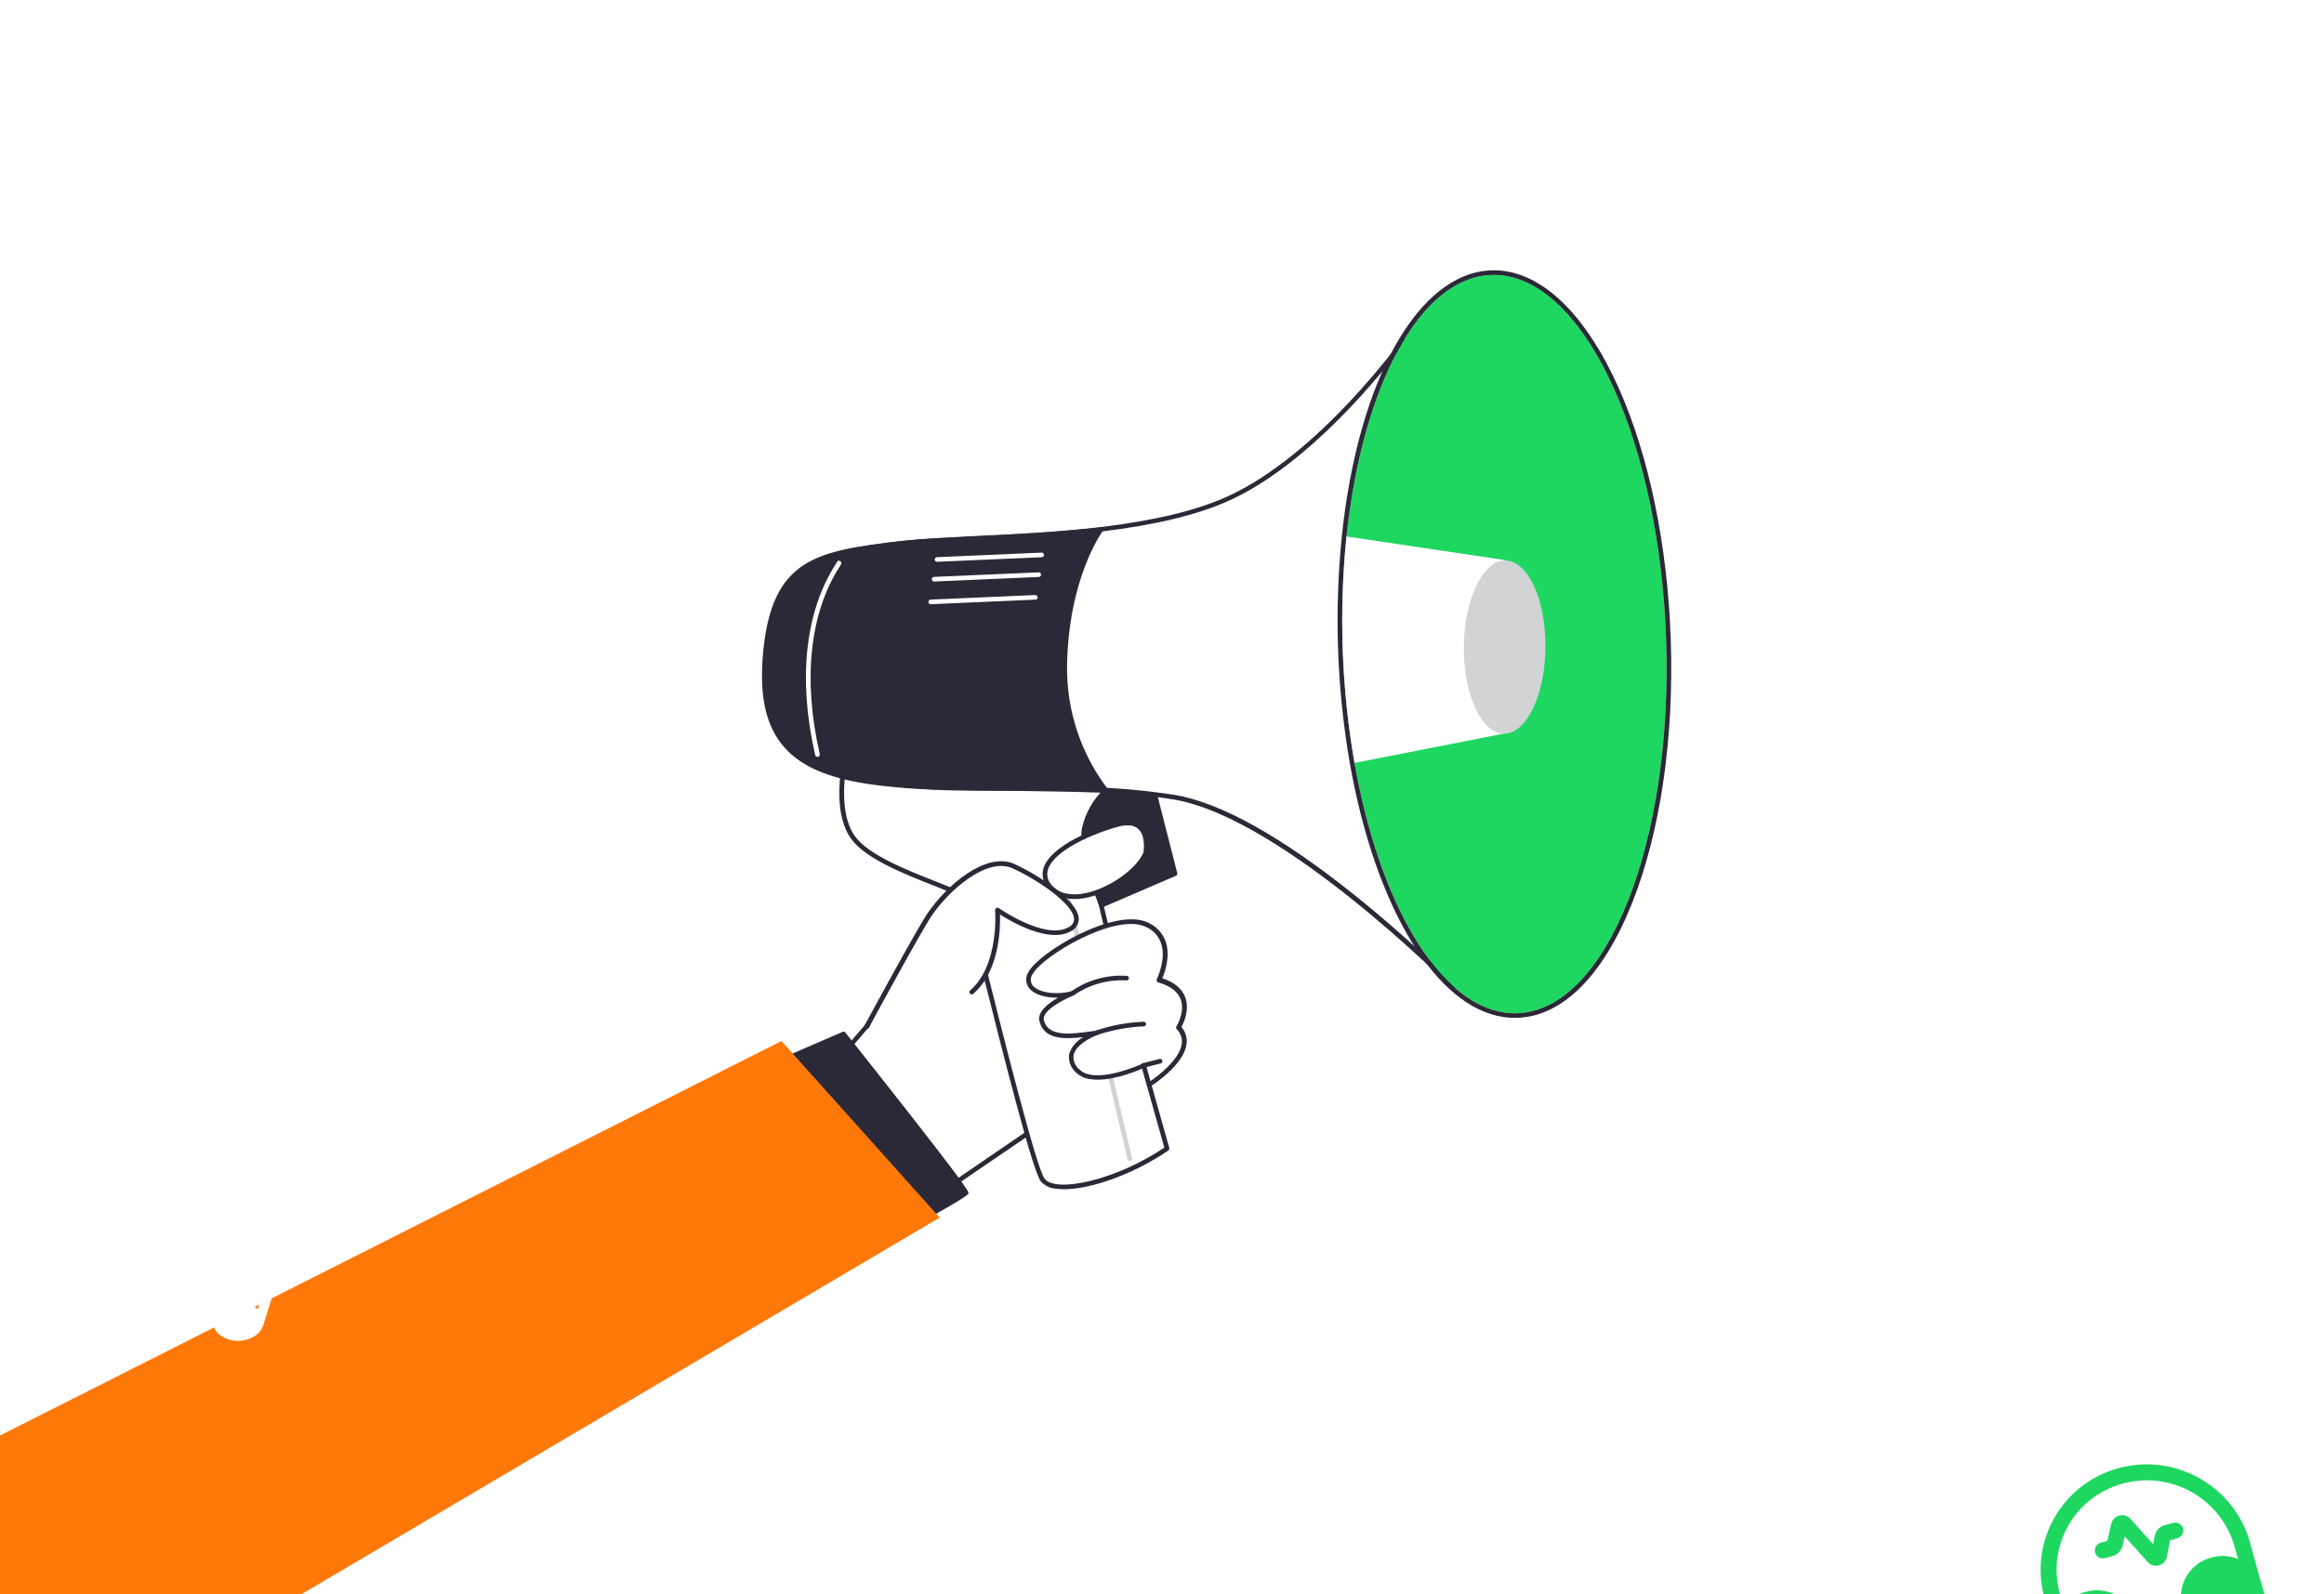 <svg width="532" height="365" viewBox="0 0 532 365" fill="none" xmlns="http://www.w3.org/2000/svg">
<path d="M201.146 231.811L184.823 250.752L211.628 275.564L247.128 251.329C247.128 251.329 236.973 206.472 232.753 202.721C228.532 198.97 201.146 231.811 201.146 231.811Z" fill="white"/>
<path d="M211.544 276.128C211.437 276.113 211.339 276.065 211.262 275.99L184.456 251.179C184.354 251.085 184.293 250.957 184.285 250.82C184.277 250.683 184.324 250.549 184.414 250.445L200.727 231.503C201.752 230.288 225.138 202.439 231.715 201.989C231.968 201.959 232.225 201.981 232.469 202.054C232.713 202.128 232.94 202.25 233.134 202.414C237.394 206.257 247.222 249.462 247.64 251.299C247.662 251.402 247.653 251.508 247.613 251.605C247.574 251.702 247.506 251.785 247.419 251.843L211.924 276.046C211.869 276.084 211.808 276.111 211.742 276.125C211.677 276.139 211.61 276.14 211.544 276.128ZM185.557 250.755L211.664 274.96L246.53 251.133C243.652 238.455 235.739 206.117 232.439 203.155C232.352 203.087 232.251 203.038 232.143 203.01C232.035 202.983 231.923 202.979 231.814 202.997C226.728 203.307 208.258 224.162 201.509 232.133L185.557 250.755Z" fill="#2B2937"/>
<path d="M194.085 171.083C194.085 171.083 190.231 184.66 195.265 191.728C200.298 198.796 220.294 203.587 221.182 205.825C222.07 208.063 235.933 266.408 238.676 270.131C241.419 273.853 255.623 270.854 267.154 262.944C267.154 262.944 251.671 208.569 251.515 204.035C251.359 199.501 261.608 181.77 262.883 173.228L194.085 171.083Z" fill="white"/>
<path d="M241.674 272.149C240.352 272.057 239.12 271.451 238.248 270.462C236.372 267.959 230.299 244.019 224.193 219.71C222.373 212.416 220.938 206.665 220.685 206.04C220.433 205.414 216.808 203.975 213.612 202.707C207.044 200.124 198.057 196.57 194.839 192.049C189.713 184.871 193.413 171.528 193.573 170.964C193.604 170.85 193.674 170.75 193.771 170.681C193.868 170.612 193.986 170.577 194.106 170.584L262.896 172.706C262.974 172.708 263.051 172.727 263.12 172.761C263.19 172.795 263.251 172.845 263.299 172.905C263.345 172.963 263.379 173.029 263.398 173.1C263.417 173.171 263.421 173.245 263.411 173.317C262.74 177.813 259.616 184.829 256.853 191.022C254.347 196.655 251.975 201.966 252.046 204.029C252.209 208.446 267.514 262.271 267.67 262.818C267.7 262.924 267.696 263.036 267.659 263.139C267.622 263.243 267.555 263.332 267.465 263.397C258.564 269.486 247.503 273.019 241.674 272.149ZM194.488 171.646C193.922 173.913 191.364 185.331 195.697 191.44C198.737 195.709 207.52 199.179 213.996 201.728C218.898 203.667 221.273 204.641 221.673 205.653C221.932 206.311 223.062 210.841 225.226 219.458C229.415 236.17 237.197 267.291 239.109 269.842C241.616 273.188 255.259 270.329 266.535 262.745C265.077 257.589 251.133 208.478 250.98 204.073C250.892 201.762 253.178 196.588 255.877 190.609C258.575 184.631 261.438 178.132 262.253 173.754L194.488 171.646Z" fill="#2B2937"/>
<path d="M258.561 265.809C258.454 265.792 258.354 265.744 258.275 265.672C258.195 265.599 258.139 265.504 258.114 265.4L242.86 200.937C242.844 200.87 242.842 200.799 242.853 200.731C242.864 200.662 242.889 200.597 242.926 200.538C242.963 200.479 243.011 200.427 243.068 200.387C243.125 200.346 243.19 200.318 243.258 200.302C243.326 200.285 243.398 200.281 243.468 200.292C243.538 200.302 243.605 200.327 243.665 200.364C243.725 200.401 243.777 200.449 243.818 200.507C243.859 200.564 243.887 200.629 243.902 200.697L259.154 265.17C259.171 265.237 259.175 265.307 259.165 265.376C259.154 265.444 259.129 265.509 259.092 265.568C259.055 265.626 259.006 265.677 258.949 265.716C258.891 265.755 258.826 265.782 258.758 265.795C258.694 265.815 258.627 265.82 258.561 265.809Z" fill="#D1D3D4"/>
<path d="M253.187 180.877C250.642 183.264 248.879 186.35 248.122 189.741C247.11 194.998 252.044 207.3 252.044 207.3L268.894 200.056L264.048 181.076L253.187 180.877Z" fill="#2B2937"/>
<path d="M252.016 207.776L251.921 207.762C251.789 207.702 251.685 207.595 251.631 207.462C251.424 206.961 246.651 194.962 247.676 189.61C248.444 186.135 250.25 182.971 252.86 180.529C252.96 180.447 253.085 180.402 253.215 180.4L264.13 180.522C264.248 180.523 264.362 180.563 264.455 180.635C264.548 180.707 264.615 180.807 264.644 180.919L269.49 199.899C269.52 200.021 269.505 200.15 269.449 200.263C269.393 200.375 269.298 200.465 269.182 200.516L252.343 207.761C252.238 207.798 252.125 207.804 252.016 207.776ZM253.394 181.442C251.051 183.721 249.42 186.62 248.698 189.795C247.838 194.252 251.483 204.18 252.394 206.55L268.266 199.695L263.642 181.55L253.394 181.442Z" fill="#2B2937"/>
<path d="M263.039 248.339C263.039 248.339 275.026 240.85 269.774 235.246C269.774 235.246 274.903 227.108 265.311 224.35C265.311 224.35 269.92 215.205 262.527 211.697C255.134 208.188 238.164 218.492 235.903 222.772C233.642 227.052 240.274 228.769 245.527 227.415C245.527 227.415 237.646 230.515 238.448 233.691C239.607 238.385 246.045 237.134 251.01 236.475C251.01 236.475 241.609 239.903 246.675 245.159C250.561 249.191 261.821 243.967 261.821 243.967L263.039 248.339Z" fill="white"/>
<path d="M249.674 247.092C248.4 246.957 247.207 246.402 246.286 245.518C245.682 244.993 245.225 244.323 244.958 243.574C244.691 242.824 244.623 242.02 244.762 241.239C245.325 239.622 246.474 238.27 247.989 237.445C243.585 237.964 238.981 238.014 237.944 233.808C237.409 231.666 239.951 229.704 242.209 228.417C239.366 228.484 236.777 227.713 235.626 226.29C235.194 225.762 234.944 225.111 234.913 224.433C234.881 223.755 235.071 223.086 235.453 222.524C237.82 218.046 255.187 207.619 262.782 211.222C263.716 211.631 264.556 212.225 265.251 212.966C265.946 213.708 266.48 214.581 266.822 215.533C267.983 218.913 266.66 222.628 266.07 223.972C268.781 224.868 270.535 226.306 271.293 228.257C272.393 231.104 271.001 234.125 270.45 235.133C270.913 235.664 271.256 236.286 271.458 236.957C271.659 237.628 271.715 238.334 271.621 239.027C270.989 243.914 263.713 248.535 263.36 248.728C263.289 248.773 263.208 248.801 263.124 248.808C263.04 248.816 262.956 248.805 262.877 248.774C262.8 248.744 262.731 248.697 262.674 248.636C262.618 248.576 262.575 248.504 262.551 248.426L261.503 244.646C259.638 245.479 253.906 247.724 249.674 247.092ZM251.09 235.941C251.195 235.955 251.294 236 251.373 236.071C251.451 236.142 251.505 236.235 251.528 236.338C251.56 236.464 251.545 236.598 251.483 236.713C251.422 236.828 251.32 236.917 251.197 236.962C251.197 236.962 246.411 238.738 245.772 241.497C245.682 242.11 245.752 242.736 245.976 243.316C246.2 243.896 246.57 244.41 247.052 244.809C250.636 248.55 261.481 243.563 261.586 243.515C261.656 243.479 261.733 243.46 261.812 243.459C261.891 243.458 261.969 243.474 262.041 243.508C262.112 243.541 262.174 243.589 262.225 243.649C262.276 243.708 262.314 243.777 262.336 243.851L263.356 247.52C265.104 246.317 270.061 242.599 270.526 238.971C270.609 238.366 270.547 237.751 270.346 237.173C270.145 236.596 269.81 236.072 269.368 235.645C269.291 235.558 269.244 235.449 269.234 235.334C269.224 235.219 269.251 235.104 269.312 235.006C269.312 235.006 271.395 231.629 270.248 228.732C269.568 226.985 267.846 225.701 265.15 224.925C265.074 224.902 265.004 224.864 264.945 224.813C264.885 224.762 264.838 224.698 264.805 224.628C264.772 224.557 264.756 224.48 264.758 224.402C264.761 224.325 264.781 224.249 264.817 224.181C264.825 224.128 267.066 219.621 265.778 215.933C265.489 215.107 265.03 214.349 264.429 213.708C263.829 213.066 263.1 212.554 262.289 212.206C255.31 208.898 238.581 218.886 236.37 223.045C236.103 223.432 235.964 223.891 235.973 224.36C235.983 224.829 236.14 225.284 236.423 225.661C237.759 227.293 241.858 227.872 245.384 226.924C245.515 226.891 245.654 226.909 245.772 226.974C245.891 227.038 245.98 227.145 246.023 227.271C246.066 227.398 246.058 227.536 246.002 227.657C245.946 227.779 245.846 227.874 245.722 227.925C243.788 228.706 238.397 231.353 238.961 233.586C239.935 237.494 245.226 236.755 249.896 236.116L250.934 235.972C250.983 235.951 251.036 235.941 251.09 235.941Z" fill="#2B2937"/>
<path d="M262.274 195.348C262.274 195.348 263.848 186.615 255.838 188.765C247.827 190.915 235.236 197.02 240.403 203.05C245.571 209.08 259.488 201.773 262.274 195.348Z" fill="white"/>
<path d="M244.407 205.721C242.696 205.517 241.122 204.687 239.995 203.396C239.41 202.792 238.997 202.045 238.801 201.232C238.605 200.419 238.632 199.57 238.879 198.772C240.495 193.594 250.583 189.627 255.697 188.263C258.148 187.56 260.021 187.84 261.277 188.989C263.565 191.051 262.827 195.27 262.8 195.448C262.8 195.487 262.794 195.526 262.783 195.563C260.833 200.082 253.833 204.809 247.861 205.692C246.718 205.869 245.554 205.879 244.407 205.721ZM258.872 189.015C257.899 188.905 256.913 188.995 255.978 189.278C250.266 190.809 241.272 194.693 239.892 199.083C239.7 199.713 239.684 200.384 239.845 201.023C240.007 201.662 240.34 202.247 240.81 202.716C242.653 204.861 245.561 204.942 247.672 204.638C253.202 203.817 259.917 199.336 261.756 195.196C261.828 194.715 262.281 191.319 260.555 189.769C260.085 189.352 259.498 189.089 258.872 189.015Z" fill="#2B2937"/>
<path d="M198.373 235.032C198.373 235.032 210.307 213.041 212.766 209.39C216.932 203.213 225.82 195.476 232.029 198.295C238.238 201.113 250.922 209.387 244.778 212.799C239.174 215.928 228.33 208.367 228.33 208.367C228.33 208.367 229.415 221.099 222.483 227.108" fill="white"/>
<path d="M198.295 235.554C198.234 235.556 198.173 235.547 198.115 235.528C198.052 235.496 197.996 235.451 197.951 235.398C197.906 235.344 197.872 235.282 197.852 235.215C197.832 235.148 197.825 235.077 197.833 235.008C197.841 234.939 197.863 234.872 197.897 234.811C198.378 233.91 209.841 212.758 212.32 209.12C216.69 202.664 225.758 194.879 232.25 197.825C236.767 199.878 246.741 205.877 246.941 210.332C246.948 210.95 246.772 211.556 246.435 212.076C246.099 212.595 245.615 213.005 245.045 213.256C240.116 215.994 231.69 211.145 228.915 209.374C229.018 212.595 228.786 222.341 222.837 227.492C222.786 227.547 222.725 227.591 222.656 227.621C222.587 227.651 222.512 227.666 222.437 227.666C222.362 227.665 222.287 227.649 222.219 227.618C222.15 227.587 222.089 227.542 222.039 227.486C221.989 227.43 221.952 227.364 221.929 227.293C221.907 227.222 221.9 227.147 221.908 227.073C221.917 226.999 221.942 226.928 221.98 226.864C222.019 226.8 222.071 226.745 222.133 226.703C228.78 220.929 227.809 208.524 227.796 208.394C227.79 208.293 227.812 208.193 227.859 208.104C227.907 208.015 227.978 207.941 228.066 207.889C228.154 207.84 228.254 207.816 228.355 207.822C228.456 207.828 228.553 207.862 228.635 207.921C228.743 207.99 239.263 215.257 244.512 212.332C244.91 212.182 245.253 211.918 245.497 211.573C245.741 211.229 245.875 210.82 245.882 210.399C245.733 206.978 237.494 201.387 231.821 198.819C225.968 196.15 217.263 203.754 213.223 209.736C210.794 213.328 198.976 235.122 198.851 235.381C198.784 235.459 198.697 235.517 198.598 235.547C198.5 235.578 198.395 235.581 198.295 235.554Z" fill="#2B2937"/>
<path d="M332.677 225.875C332.677 225.875 294.33 187.017 268.945 182.609C262.513 181.558 256.017 180.946 249.503 180.776C234.175 180.22 218.56 181.075 207.993 179.925C187.024 177.597 172.406 168.66 175.584 147.148C178.33 128.746 187.615 126.679 206.937 124.39C216.493 123.261 234.576 123.331 252.02 121.232C262.659 119.944 273.071 117.864 281.134 114.204C302.472 104.563 321.273 78.082 321.273 78.082L332.677 225.875Z" fill="white"/>
<path d="M332.607 226.346C332.491 226.331 332.385 226.277 332.305 226.194C331.919 225.805 293.755 187.391 268.864 183.078C262.457 182.03 255.986 181.421 249.496 181.256C243.194 181.021 236.898 181.032 230.808 181.043C222.261 181.06 214.191 181.074 207.947 180.378C194.309 178.855 184.722 174.688 179.517 167.968C175.333 162.598 173.801 155.54 175.076 146.997C177.896 128.104 187.936 126.054 206.896 123.796C210.935 123.33 216.465 123.086 222.874 122.75C231.795 122.328 241.903 121.848 251.973 120.679C264.408 119.168 273.877 116.883 280.929 113.693C301.887 104.208 320.667 78.013 320.847 77.751C320.911 77.662 321.001 77.595 321.105 77.559C321.209 77.523 321.322 77.519 321.429 77.549C321.536 77.576 321.631 77.635 321.702 77.719C321.773 77.802 321.816 77.906 321.824 78.014L333.229 225.797C333.237 225.906 333.211 226.014 333.154 226.107C333.098 226.2 333.014 226.273 332.914 226.317C332.816 226.354 332.71 226.364 332.607 226.346ZM266.749 181.672C267.532 181.789 268.294 181.902 269.045 182.014C279.661 183.855 293.67 191.729 310.674 205.404C320.936 213.67 329.23 221.652 332.041 224.412L320.812 79.509C316.872 84.747 299.98 106.189 281.318 114.638C274.177 117.847 264.602 120.191 252.047 121.706C241.937 122.922 231.817 123.411 222.875 123.829C216.492 124.138 210.981 124.395 206.964 124.864C187.993 127.12 178.757 129.002 176.077 147.179C174.845 155.428 176.272 162.172 180.27 167.343C185.337 173.829 194.672 177.873 208.013 179.351C214.194 180.038 222.243 180.021 230.756 180.009C236.857 180 243.164 179.99 249.478 180.217C255.258 180.373 261.024 180.859 266.749 181.672Z" fill="#2B2937"/>
<path d="M253.187 180.877C237.859 180.321 218.639 180.477 208.004 179.852C183.752 178.434 173.352 171.741 175.149 150.065C177.004 127.778 187.626 126.606 206.948 124.317C216.504 123.188 234.587 123.258 252.031 121.158C252.031 121.158 243.959 131.764 243.739 152.585C243.624 162.781 246.948 172.736 253.187 180.877Z" fill="#2B2937"/>
<path d="M198.819 179.507C189.425 178.105 183.317 175.408 179.529 171.08C175.387 166.369 173.831 159.691 174.633 150.042C176.519 127.407 187.231 126.141 206.665 123.825L206.876 123.857C210.915 123.391 216.445 123.147 222.855 122.811C231.775 122.389 241.883 121.91 251.953 120.74C252.056 120.727 252.161 120.745 252.255 120.792C252.348 120.838 252.425 120.911 252.477 121C252.533 121.089 252.559 121.193 252.554 121.297C252.548 121.402 252.509 121.502 252.444 121.583C252.363 121.689 244.515 132.318 244.264 152.695C244.182 162.761 247.455 172.584 253.578 180.647C253.646 180.723 253.69 180.818 253.703 180.919C253.717 181.02 253.701 181.123 253.656 181.214C253.61 181.306 253.539 181.383 253.451 181.436C253.362 181.489 253.26 181.516 253.157 181.514C246.089 181.26 238.254 181.149 230.678 181.045C221.946 180.928 213.689 180.818 207.963 180.487C204.607 180.221 201.559 179.916 198.819 179.507ZM250.965 121.854C241.238 122.968 231.543 123.434 222.939 123.839C216.556 124.147 211.045 124.404 207.027 124.874L206.806 124.905C187.914 127.141 177.51 128.378 175.693 150.189C174.916 159.522 176.39 165.952 180.318 170.429C185.033 175.793 193.576 178.553 208.039 179.397C213.742 179.735 222.031 179.85 230.668 179.953C237.845 180.051 245.26 180.153 252.028 180.383C246.225 172.271 243.133 162.573 243.189 152.652C243.421 135.372 249.01 124.951 250.944 121.851L250.965 121.854Z" fill="#2B2937"/>
<path d="M347.263 231.986C330.826 232.482 316.055 208.409 310.068 174.68C307.09 157.548 306.474 140.104 308.237 122.824C311.835 88.57 324.972 63.446 341.495 62.951C361.93 62.335 379.795 99.664 381.393 146.344C382.992 193.025 367.708 231.371 347.263 231.986Z" fill="#1ED760"/>
<path d="M344.453 63.136C363.633 65.998 379.865 101.951 381.392 146.355C382.99 193.035 367.708 231.371 347.263 231.986C346.274 232.017 345.283 231.959 344.304 231.811C329.07 229.538 315.657 206.362 310.068 174.68C307.09 157.548 306.474 140.104 308.237 122.824C311.835 88.57 324.972 63.446 341.496 62.951C342.485 62.919 343.475 62.977 344.455 63.125M344.611 62.08C343.567 61.923 342.512 61.862 341.458 61.898C324.719 62.392 310.937 86.832 307.173 122.708C305.407 140.085 306.027 157.626 309.015 174.854C314.86 207.792 328.651 230.533 344.149 232.846C345.193 233.003 346.248 233.064 347.302 233.028C357.643 232.723 366.981 223.417 373.59 206.821C380.089 190.518 383.242 169.034 382.458 146.311C381.718 124.823 377.487 104.332 370.504 88.732C363.52 73.132 354.3 63.536 344.62 62.092L344.611 62.08Z" fill="#2B2937"/>
<path d="M344.252 167.961L310.068 174.68C307.09 157.548 306.474 140.104 308.237 122.824L344.809 128.282L344.252 167.961Z" fill="white"/>
<path d="M344.244 167.982C349.4 168.049 353.667 159.228 353.776 148.279C353.884 137.33 349.793 128.399 344.637 128.332C339.481 128.264 335.214 137.086 335.105 148.035C334.997 158.984 339.089 167.914 344.244 167.982Z" fill="#D1D3D4"/>
<path d="M250.934 236.987C250.812 236.972 250.7 236.916 250.615 236.829C250.53 236.742 250.477 236.629 250.466 236.509C250.455 236.388 250.486 236.268 250.554 236.168C250.621 236.067 250.722 235.993 250.838 235.957C254.379 234.765 258.075 234.082 261.815 233.929C261.957 233.932 262.092 233.988 262.192 234.087C262.292 234.186 262.35 234.319 262.353 234.459C262.353 234.528 262.34 234.597 262.313 234.661C262.287 234.726 262.247 234.784 262.198 234.833C262.148 234.882 262.089 234.921 262.024 234.948C261.96 234.975 261.89 234.988 261.82 234.988C258.198 235.151 254.619 235.815 251.186 236.961C251.106 236.991 251.019 237 250.934 236.987Z" fill="#2B2937"/>
<path d="M245.451 227.928C245.317 227.905 245.197 227.833 245.113 227.728C245.071 227.673 245.04 227.61 245.023 227.543C245.005 227.476 245.002 227.407 245.012 227.338C245.022 227.27 245.046 227.205 245.082 227.146C245.118 227.087 245.166 227.036 245.222 226.996C248.907 224.39 253.394 223.127 257.923 223.419C258.063 223.428 258.195 223.491 258.288 223.595C258.382 223.699 258.431 223.836 258.424 223.975C258.421 224.044 258.404 224.112 258.374 224.174C258.344 224.237 258.302 224.293 258.25 224.339C258.197 224.385 258.136 224.42 258.07 224.442C258.004 224.464 257.933 224.473 257.863 224.468C253.601 224.232 249.385 225.413 245.888 227.822C245.827 227.869 245.756 227.903 245.681 227.921C245.606 227.939 245.527 227.941 245.451 227.928Z" fill="#2B2937"/>
<path d="M261.744 244.479C261.673 244.483 261.601 244.472 261.534 244.448C261.467 244.424 261.404 244.387 261.351 244.34C261.298 244.292 261.255 244.234 261.224 244.17C261.194 244.106 261.176 244.037 261.172 243.966C261.169 243.895 261.179 243.825 261.203 243.758C261.227 243.692 261.264 243.63 261.312 243.578C261.36 243.525 261.418 243.483 261.483 243.453C261.547 243.423 261.617 243.405 261.689 243.402L265.433 242.443C265.571 242.407 265.717 242.426 265.841 242.497C265.964 242.567 266.054 242.683 266.091 242.819C266.128 242.955 266.109 243.1 266.038 243.222C265.967 243.343 265.85 243.432 265.713 243.468L261.969 244.427C261.899 244.461 261.822 244.479 261.744 244.479Z" fill="#2B2937"/>
<path d="M213.203 277.915C213.203 277.915 220.934 273.575 221.188 273.036C221.441 272.496 193.073 236.774 193.073 236.774L172.737 245.571L213.203 277.915Z" fill="#2B2937"/>
<path d="M213.124 278.438C213.031 278.424 212.943 278.385 212.871 278.325L172.352 245.973C172.28 245.917 172.225 245.843 172.19 245.759C172.155 245.675 172.142 245.584 172.153 245.495C172.166 245.404 172.203 245.319 172.259 245.247C172.315 245.175 172.389 245.118 172.474 245.083L192.893 236.245C193.002 236.199 193.122 236.19 193.237 236.219C193.352 236.248 193.454 236.313 193.529 236.404C222.078 272.431 221.86 272.879 221.672 273.268C221.645 273.446 221.344 273.946 213.468 278.382C213.363 278.438 213.242 278.458 213.124 278.438ZM173.669 245.699L213.225 277.256C216.33 275.507 219.605 273.569 220.506 272.891C218.749 270.171 203.404 250.597 192.921 237.36L173.669 245.699Z" fill="#2B2937"/>
<path d="M215.107 278.776L178.888 238.344L-37.436 347.566L-3.936 408.066L215.107 278.776Z" fill="#FF790A"/>
<path d="M187.062 173.284C186.956 173.266 186.857 173.218 186.777 173.146C186.698 173.073 186.641 172.979 186.615 172.876C182.629 155.596 184.295 140.089 191.283 129.204C191.424 128.99 191.51 128.843 191.553 128.774C191.563 128.709 191.586 128.646 191.621 128.59C191.657 128.534 191.704 128.486 191.759 128.449C191.815 128.412 191.877 128.387 191.943 128.375C192.009 128.363 192.077 128.365 192.142 128.381C192.285 128.413 192.41 128.499 192.491 128.621C192.572 128.743 192.602 128.891 192.574 129.033C192.497 129.305 192.363 129.558 192.182 129.776C185.349 140.418 183.736 155.643 187.656 172.636C187.686 172.772 187.662 172.915 187.588 173.033C187.513 173.152 187.396 173.237 187.259 173.271C187.195 173.291 187.128 173.296 187.062 173.284Z" fill="white"/>
<path d="M214.428 128.618C214.305 128.597 214.194 128.536 214.111 128.444C214.028 128.352 213.98 128.235 213.974 128.112C213.97 128.043 213.98 127.975 214.003 127.91C214.026 127.845 214.062 127.786 214.109 127.735C214.156 127.684 214.213 127.643 214.276 127.615C214.339 127.586 214.407 127.57 214.477 127.567L238.425 126.524C238.495 126.519 238.565 126.528 238.631 126.551C238.698 126.574 238.758 126.609 238.81 126.656C238.862 126.703 238.904 126.76 238.932 126.823C238.961 126.886 238.977 126.954 238.978 127.023C238.982 127.093 238.972 127.162 238.949 127.228C238.925 127.293 238.889 127.353 238.842 127.405C238.795 127.456 238.739 127.498 238.675 127.528C238.612 127.558 238.543 127.575 238.473 127.579L214.525 128.622L214.428 128.618Z" fill="white"/>
<path d="M213.754 133.135C213.632 133.114 213.52 133.053 213.437 132.961C213.354 132.869 213.306 132.752 213.3 132.629C213.296 132.56 213.306 132.492 213.329 132.427C213.352 132.362 213.389 132.303 213.435 132.252C213.482 132.201 213.539 132.16 213.602 132.131C213.665 132.103 213.733 132.087 213.803 132.084L237.751 131.041C237.821 131.036 237.891 131.045 237.958 131.068C238.024 131.09 238.085 131.126 238.136 131.173C238.188 131.22 238.23 131.276 238.259 131.34C238.287 131.403 238.303 131.471 238.304 131.54C238.308 131.61 238.298 131.679 238.275 131.745C238.251 131.81 238.215 131.87 238.168 131.922C238.122 131.973 238.065 132.015 238.002 132.045C237.938 132.075 237.87 132.092 237.799 132.096L213.851 133.139L213.754 133.135Z" fill="white"/>
<path d="M212.978 138.332C212.856 138.313 212.744 138.254 212.661 138.164C212.578 138.073 212.529 137.958 212.522 137.836C212.517 137.697 212.567 137.561 212.661 137.457C212.755 137.354 212.886 137.29 213.027 137.281L236.975 136.237C237.117 136.234 237.254 136.285 237.357 136.38C237.46 136.476 237.521 136.608 237.527 136.747C237.532 136.816 237.523 136.886 237.5 136.951C237.478 137.016 237.442 137.077 237.394 137.128C237.347 137.179 237.29 137.219 237.226 137.248C237.163 137.276 237.094 137.291 237.024 137.292L213.075 138.335L212.978 138.332Z" fill="white"/>
<path d="M153.559 225.735C153.427 225.713 153.307 225.644 153.223 225.541C153.138 225.438 153.095 225.308 153.102 225.175C153.761 213.516 145.488 203.731 137.491 198.4C127.233 191.621 106.953 182.288 93.96 182.754C93.838 182.762 93.717 182.728 93.619 182.656C93.521 182.585 93.451 182.481 93.423 182.364C93.393 182.248 93.404 182.125 93.453 182.016C93.503 181.907 93.589 181.818 93.697 181.764C94.864 181.19 95.945 180.613 97.103 180.027C111.258 172.862 127.3 164.728 131.669 148.492C138.628 122.596 120.279 95.391 120.093 95.118C120.032 95.012 120.009 94.89 120.027 94.771C120.045 94.651 120.103 94.542 120.191 94.459C120.275 94.373 120.387 94.318 120.507 94.303C120.627 94.288 120.749 94.314 120.853 94.376C121.11 94.532 147.201 110.151 177.183 99.117C206.718 88.251 210.188 58.552 210.221 58.258C210.232 58.154 210.272 58.056 210.338 57.975C210.404 57.893 210.492 57.833 210.592 57.8C210.694 57.774 210.801 57.776 210.901 57.806C211.002 57.836 211.092 57.893 211.162 57.971C211.401 58.252 235.534 86.192 255.929 87.654C263.42 88.252 270.939 87.015 277.82 84.052C284.7 81.089 290.73 76.492 295.375 70.668C295.453 70.553 295.575 70.473 295.712 70.445C295.85 70.418 295.993 70.445 296.111 70.521C296.169 70.561 296.219 70.611 296.257 70.669C296.296 70.728 296.322 70.793 296.335 70.862C296.348 70.93 296.347 71 296.332 71.068C296.318 71.136 296.29 71.201 296.25 71.258C291.495 77.239 285.312 81.958 278.255 84.995C271.197 88.031 263.483 89.291 255.8 88.661C236.77 87.328 215.409 64.366 211.057 59.473C210.078 65.163 204.308 90.2 177.498 100.051C151.615 109.634 128.554 99.587 122.086 96.259C126.008 102.734 138.771 126.198 132.7 148.764C128.207 165.462 111.944 173.702 97.616 180.938L96.153 181.681C109.376 182.212 128.289 190.999 138.134 197.492C146.364 202.931 154.907 213.078 154.221 225.214C154.212 225.353 154.149 225.483 154.044 225.575C153.939 225.667 153.801 225.715 153.661 225.708L153.559 225.735Z" fill="white"/>
<path d="M303.591 313.296C303.448 313.274 303.319 313.197 303.233 313.082C303.064 312.843 285.918 289.388 255.743 288.892C255.672 288.892 255.603 288.878 255.538 288.851C255.473 288.824 255.414 288.784 255.365 288.733C255.316 288.683 255.278 288.624 255.252 288.559C255.227 288.493 255.215 288.424 255.218 288.354C255.22 288.214 255.279 288.081 255.38 287.984C255.482 287.887 255.618 287.834 255.76 287.837C282.271 288.245 298.911 306.099 303.111 311.15C303.056 304.27 305.527 277.789 342.124 259.896C362.946 249.729 392.736 258.749 405.613 266.379C395.126 249.69 386.068 230.67 394.662 214.102C402.47 199.032 429.574 185.109 435.216 182.307C401.027 165.735 388.881 143.999 396.996 113.978C397.032 113.842 397.121 113.725 397.244 113.654C397.368 113.583 397.514 113.564 397.652 113.6C397.79 113.636 397.908 113.725 397.98 113.847C398.052 113.969 398.073 114.114 398.036 114.251C389.999 144.048 402.289 165.464 436.672 181.829C436.765 181.872 436.843 181.94 436.899 182.026C436.954 182.111 436.983 182.211 436.982 182.312C436.982 182.413 436.952 182.512 436.897 182.597C436.841 182.682 436.762 182.749 436.669 182.791C436.343 182.945 404.001 198.416 395.628 214.588C386.939 231.355 396.913 250.908 407.81 267.819C407.88 267.922 407.911 268.046 407.897 268.169C407.884 268.292 407.828 268.407 407.737 268.493C407.647 268.578 407.53 268.63 407.405 268.639C407.28 268.647 407.155 268.612 407.054 268.539C395.745 260.834 364.224 250.293 342.609 260.845C301.148 281.111 304.191 312.391 304.23 312.707C304.242 312.823 304.216 312.939 304.154 313.038C304.092 313.137 303.999 313.213 303.889 313.255C303.795 313.294 303.692 313.308 303.591 313.296Z" fill="white"/>
<path d="M31.743 302.573C31.391 302.363 31.004 302.173 30.673 301.93C30.136 301.603 29.693 301.141 29.388 300.589C29.083 300.038 28.927 299.416 28.935 298.785C28.968 298.243 29.115 297.715 29.368 297.235C29.62 296.755 29.972 296.335 30.399 296.002C31.127 295.404 31.969 294.962 32.873 294.702C33.777 294.442 34.724 294.371 35.655 294.492C36.904 294.593 37.409 294.82 39.121 295.853L45.951 273.977L68.713 276.357L68.56 276.848C65.826 285.605 63.095 294.354 60.361 303.112C60.173 303.807 59.831 304.45 59.361 304.994C58.89 305.538 58.303 305.968 57.643 306.252C56.535 306.814 55.299 307.071 54.062 306.997C52.824 306.922 51.629 306.518 50.599 305.827C50.053 305.513 49.602 305.055 49.295 304.503C48.989 303.95 48.838 303.324 48.858 302.692C48.883 302.151 49.026 301.621 49.277 301.142C49.528 300.662 49.881 300.243 50.311 299.915C51.04 299.313 51.885 298.868 52.792 298.609C53.7 298.35 54.651 298.283 55.585 298.411C56.835 298.519 58.026 298.987 59.015 299.76L63.711 284.716L62.098 284.541C56.682 283.98 51.277 283.413 45.884 282.839C45.587 282.806 45.507 282.901 45.428 283.156C43.766 288.479 42.107 293.794 40.447 299.109C40.219 299.932 39.79 300.685 39.197 301.3C38.605 301.914 37.869 302.37 37.056 302.626C35.821 303.073 34.492 303.187 33.201 302.958C33.131 302.955 33.061 302.956 32.991 302.962L31.743 302.573Z" fill="white"/>
<g filter="url(#filter0_f_339_8647)">
<path d="M494.212 358.395C493.271 358.651 492.283 358.366 491.651 357.629L486.379 351.77L485.894 353.872C485.63 355.03 484.723 355.959 483.57 356.274L481.854 356.742C480.89 357.005 479.871 356.424 479.607 355.461C479.343 354.498 479.923 353.481 480.887 353.218L482.392 352.807L483.309 348.87C483.537 347.949 484.282 347.165 485.142 346.981C486.059 346.731 487.03 347.047 487.672 347.73L492.878 353.532L493.233 351.692C493.477 350.464 494.355 349.517 495.578 349.184L497.482 348.664C498.447 348.401 499.465 348.981 499.729 349.945C499.994 350.908 499.413 351.925 498.449 352.188L496.779 352.644L496.018 356.412C495.834 357.397 495.152 358.138 494.212 358.395Z" fill="#1ED760"/>
<path d="M474.061 381.04C473.097 381.303 472.078 380.723 471.814 379.76L468.141 366.368C466.277 360.033 467.002 353.371 470.186 347.653C473.376 341.96 478.625 337.876 484.998 336.137C498.025 332.581 511.537 340.283 515.106 353.299L518.779 366.69C519.044 367.654 518.463 368.671 517.499 368.934C516.535 369.197 515.516 368.616 515.252 367.653L511.579 354.261C508.544 343.196 497.063 336.632 485.964 339.661C480.532 341.143 476.074 344.607 473.379 349.434C470.667 354.29 470.066 359.934 471.655 365.358L475.335 378.773C475.605 379.76 475.048 380.771 474.061 381.04Z" fill="#1ED760"/>
<path d="M477.567 364.427L477.261 364.51C472.323 365.858 469.404 370.973 470.757 375.907L471.969 380.323C473.322 385.257 478.445 388.177 483.383 386.83L483.689 386.746C488.627 385.399 491.546 380.284 490.193 375.35L488.981 370.933C487.628 366 482.505 363.079 477.567 364.427Z" fill="#1ED760"/>
<path d="M506.373 356.566L506.067 356.649C501.129 357.997 498.21 363.112 499.563 368.046L500.774 372.462C502.128 377.396 507.251 380.316 512.189 378.969L512.494 378.885C517.433 377.538 520.352 372.423 518.999 367.489L517.787 363.072C516.434 358.139 511.311 355.218 506.373 356.566Z" fill="#1ED760"/>
</g>
<g filter="url(#filter1_f_339_8647)">
<path d="M63.945 57.828C63.759 57.586 63.572 57.344 63.386 57.102C62.792 56.493 62.052 56.048 61.237 55.81C59.867 55.364 58.419 55.212 56.988 55.365C55.534 55.488 54.118 55.888 52.817 56.545C51.987 56.961 51.246 57.532 50.632 58.228L50.442 58.375C50.369 58.296 50.304 58.21 50.245 58.12C49.989 57.525 49.743 56.942 49.519 56.363L45.184 45.479C43.617 41.526 42.062 37.563 40.495 33.609L40.347 33.418L39.399 34.026C36.866 35.77 34.771 38.079 33.28 40.771C31.858 43.25 31.296 46.133 31.682 48.971C31.797 49.777 32.017 50.562 32.212 51.367C32.329 51.886 32.503 52.402 32.643 52.925C32.678 52.985 32.721 53.041 32.77 53.09L32.941 52.654C33.437 51.212 34.042 49.809 34.748 48.458C35.853 46.391 37.451 44.629 39.401 43.331C40.259 42.795 41.179 42.366 42.141 42.053C42.184 42.121 42.234 42.185 42.288 42.245C44.885 48.805 47.492 55.351 50.108 61.883C50.163 61.995 50.24 62.095 50.334 62.176C51.173 63.042 52.259 63.625 53.441 63.846C55.004 64.213 56.629 64.219 58.192 63.865L59.517 63.535L60.638 63.099L60.892 62.903C61.764 62.475 62.541 61.876 63.178 61.142C63.744 60.562 64.082 59.797 64.129 58.987C64.118 58.688 64.091 58.39 64.049 58.094L63.945 57.828Z" fill="white"/>
</g>
<defs>
<filter id="filter0_f_339_8647" x="447.062" y="315.068" width="88.931" height="88.826" filterUnits="userSpaceOnUse" color-interpolation-filters="sRGB">
<feFlood flood-opacity="0" result="BackgroundImageFix"/>
<feBlend mode="normal" in="SourceGraphic" in2="BackgroundImageFix" result="shape"/>
<feGaussianBlur stdDeviation="2" result="effect1_foregroundBlur_339_8647"/>
</filter>
<filter id="filter1_f_339_8647" x="29.564" y="31.418" width="36.566" height="34.708" filterUnits="userSpaceOnUse" color-interpolation-filters="sRGB">
<feFlood flood-opacity="0" result="BackgroundImageFix"/>
<feBlend mode="normal" in="SourceGraphic" in2="BackgroundImageFix" result="shape"/>
<feGaussianBlur stdDeviation="1" result="effect1_foregroundBlur_339_8647"/>
</filter>
</defs>
</svg>
